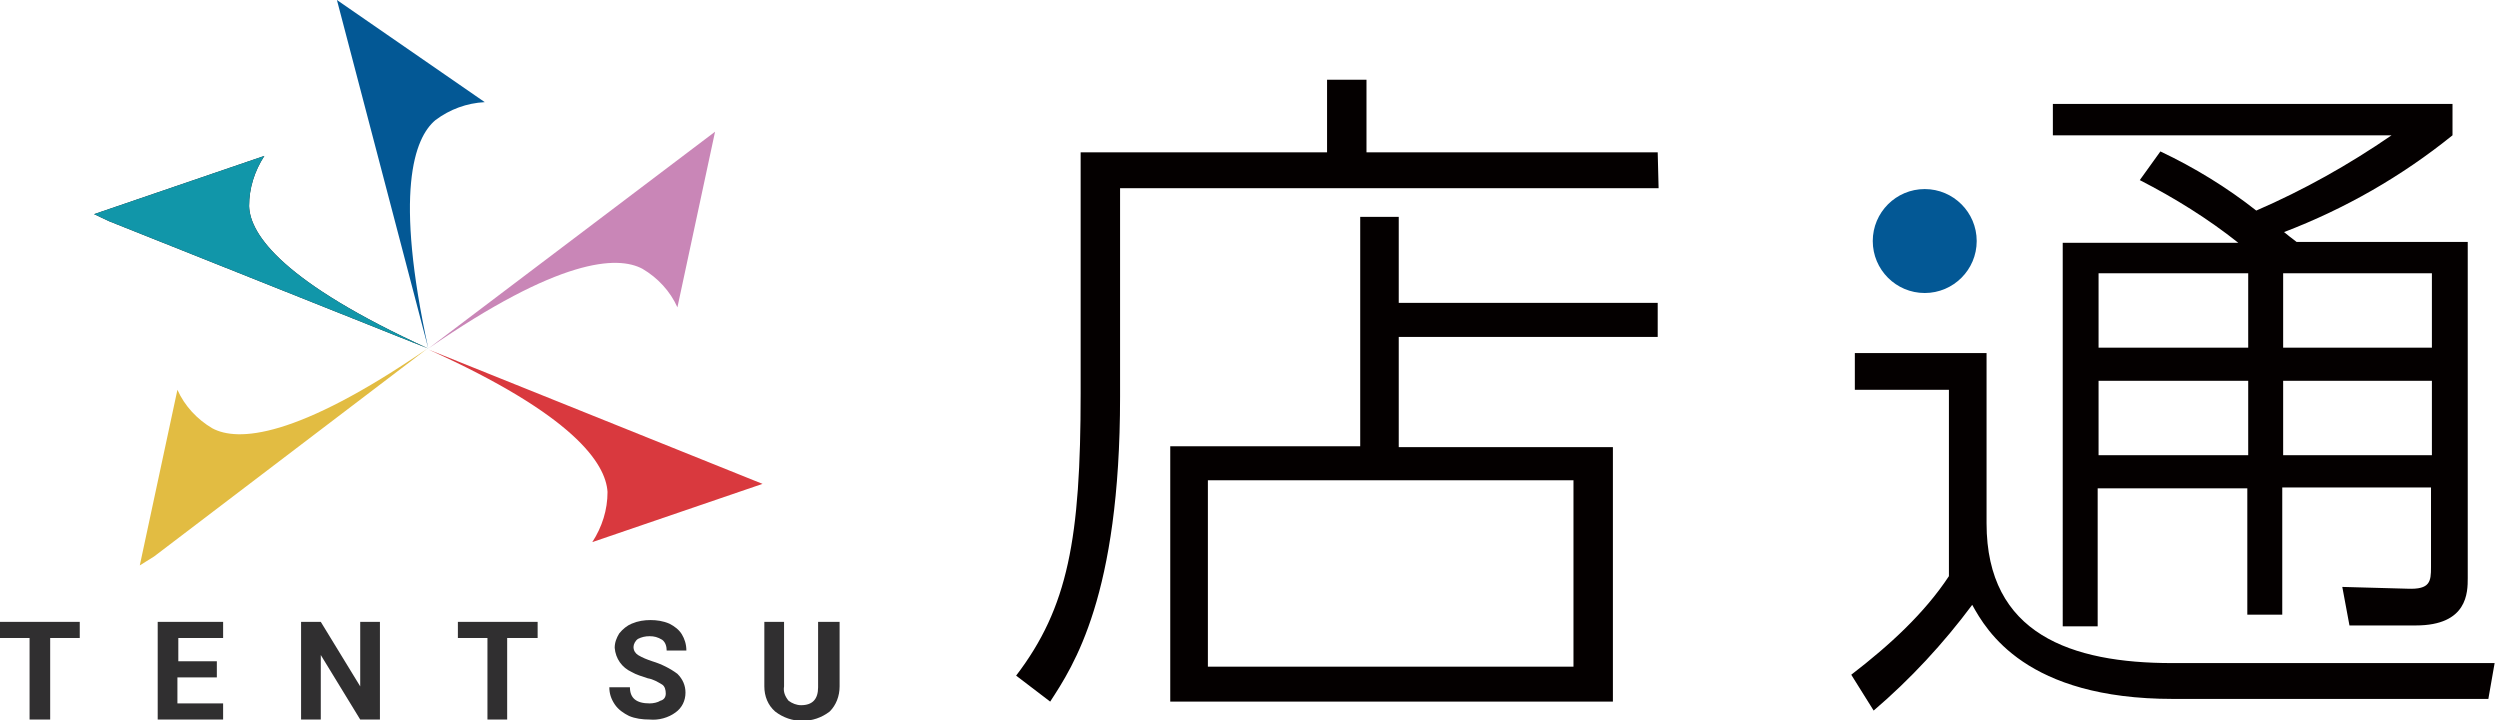 <?xml version="1.0" encoding="utf-8"?>
<!-- Generator: Adobe Illustrator 26.3.1, SVG Export Plug-In . SVG Version: 6.00 Build 0)  -->
<svg version="1.1" id="レイヤー_1" xmlns="http://www.w3.org/2000/svg" xmlns:xlink="http://www.w3.org/1999/xlink" x="0px"
	 y="0px" viewBox="0 0 279 80.4" style="enable-background:new 0 0 279 80.4;" xml:space="preserve">
<style type="text/css">
	.st0{fill:#040000;}
	.st1{fill:#035895;}
	.st2{fill:#C986B7;}
	.st3{fill:#E2BC42;}
	.st4{fill:#221E1F;}
	.st5{fill:#D9393E;}
	.st6{fill:#1196A9;}
	.st7{fill:#302F30;}
</style>
<g id="レイヤー_2_00000069370258959478229160000006352687403415867580_">
	<g id="レイヤー_1-2">
		<path class="st0" d="M185.1,21H125v23.3c0,22.2-5.2,30-7.8,34l-3.8-2.9c5.8-7.6,7.2-15.3,7.2-31.5V17h27.5V8.9h4.4V17H185
			L185.1,21z M151.8,49.8V24.2h4.3v9.6h28.9v3.8h-28.9v12.3H180v28.4h-49.4V49.8H151.8z M175.6,53.6h-40.8v20.8h40.8V53.6z"/>
		<path class="st0" d="M221.7,39.4v19c0,12.4,9.5,15.6,20.7,15.6h36l-0.7,4h-35.2c-16.4,0-20.8-7.6-22.4-10.5
			c-3.2,4.3-6.9,8.3-11,11.8l-2.5-4c4.3-3.3,8.2-6.9,10.9-11V43.5H207v-4.1H221.7z M275.4,27.1v37.4c0,1.6,0,5.3-5.8,5.3h-7.4
			l-0.8-4.3l7.3,0.2c2.5,0.1,2.6-0.8,2.6-2.4v-8.9h-16.6v14.2h-3.9V54.5h-16.7v15.4h-3.9V27.1h19.6c-3.4-2.7-7.1-5-11-7l2.3-3.2
			c3.8,1.8,7.4,4,10.7,6.6c5.3-2.3,10.3-5.1,15.1-8.4h-37.8v-3.5h44.6v3.5c-5.7,4.6-12,8.2-18.8,10.8c0.5,0.4,0.6,0.5,1.4,1.1H275.4
			z M250.9,30.5h-16.7v8.3h16.7V30.5z M250.9,42.5h-16.7v8.3h16.7V42.5z M271.4,30.5h-16.6v8.3h16.6V30.5z M271.4,42.5h-16.6v8.3
			h16.6V42.5z"/>
		<path class="st1" d="M48.6,13.4c1.6-1.2,3.5-1.9,5.5-2L37.6,0l10.2,38.9C44,21.5,46.2,15.4,48.6,13.4"/>
		<path class="st2" d="M71.7,30c1.7,1,3.1,2.5,3.9,4.3l4.2-19.6L47.8,38.9C62.4,28.8,68.9,28.5,71.7,30"/>
		<path class="st3" d="M17.2,62.1l30.5-23.2c-14.7,10.1-21.2,10.4-24,8.9c-1.7-1-3.1-2.5-3.9-4.3l-4.2,19.6L17.2,62.1"/>
		<path class="st4" d="M12.2,24.7l35.6,14.2c-16.2-7.4-19.9-12.7-20-15.9c0-2,0.6-3.9,1.7-5.6l-19,6.5L12.2,24.7"/>
		<path class="st5" d="M67.8,54.9c0,2-0.6,3.9-1.7,5.6l19-6.5l-37.3-15C64,46.3,67.6,51.7,67.8,54.9"/>
		<path class="st6" d="M12.2,24.7l35.6,14.2c-16.2-7.4-19.9-12.7-20-15.9c0-2,0.6-3.9,1.7-5.6l-19,6.5L12.2,24.7"/>
		<path class="st7" d="M8.9,71.2H5.6v9.1H3.3v-9.1H0v-1.8h8.9V71.2z"/>
		<path class="st7" d="M24.1,75.6h-4.3v2.9h5.1v1.8h-7.3V69.4h7.3v1.8h-5v2.6h4.3V75.6z"/>
		<path class="st7" d="M42.4,80.3h-2.2l-4.4-7.2v7.2h-2.2V69.4h2.2l4.4,7.2v-7.2h2.2L42.4,80.3z"/>
		<path class="st7" d="M60,71.2h-3.4v9.1h-2.2v-9.1h-3.3v-1.8H60V71.2z"/>
		<path class="st7" d="M74.3,77.4c0-0.4-0.1-0.8-0.4-1c-0.5-0.3-1-0.6-1.6-0.7c-0.6-0.2-1.3-0.4-1.8-0.7c-1.1-0.5-1.8-1.5-1.9-2.7
			c0-0.6,0.2-1.1,0.5-1.6c0.4-0.5,0.9-0.9,1.4-1.1c0.7-0.3,1.4-0.4,2.1-0.4c0.7,0,1.4,0.1,2.1,0.4c0.6,0.3,1.1,0.7,1.4,1.2
			c0.3,0.5,0.5,1.1,0.5,1.8h-2.2c0-0.4-0.1-0.9-0.5-1.2C73.4,71.1,73,71,72.5,71c-0.5,0-0.9,0.1-1.3,0.3c-0.3,0.2-0.5,0.6-0.5,0.9
			c0,0.4,0.2,0.7,0.5,0.9c0.5,0.3,1,0.5,1.6,0.7c1,0.3,2,0.8,2.8,1.4c0.6,0.6,0.9,1.3,0.9,2.1c0,0.9-0.4,1.7-1.1,2.2
			c-0.8,0.6-1.9,0.9-2.9,0.8c-0.8,0-1.6-0.1-2.3-0.4c-0.6-0.3-1.2-0.7-1.6-1.3c-0.4-0.6-0.6-1.2-0.6-1.9h2.3c0,1.2,0.7,1.8,2.2,1.8
			c0.4,0,0.9-0.1,1.2-0.3C74.1,78.1,74.3,77.8,74.3,77.4z"/>
		<path class="st7" d="M93.7,69.4v7.2c0,1.1-0.4,2.1-1.1,2.8c-1.8,1.4-4.3,1.4-6.1,0c-0.8-0.7-1.2-1.7-1.2-2.8v-7.2h2.2v7.2
			c-0.1,0.6,0.1,1.1,0.5,1.6c0.4,0.3,0.9,0.5,1.4,0.5c1.3,0,1.9-0.7,1.9-2v-7.3H93.7z"/>
		<path class="st1" d="M220.6,26.9c0,3.2-2.6,5.8-5.8,5.8c-3.2,0-5.8-2.6-5.8-5.8s2.6-5.8,5.8-5.8c0,0,0,0,0,0
			C218,21.1,220.6,23.7,220.6,26.9C220.7,26.9,220.6,26.9,220.6,26.9z"/>
	</g>
</g>
</svg>
